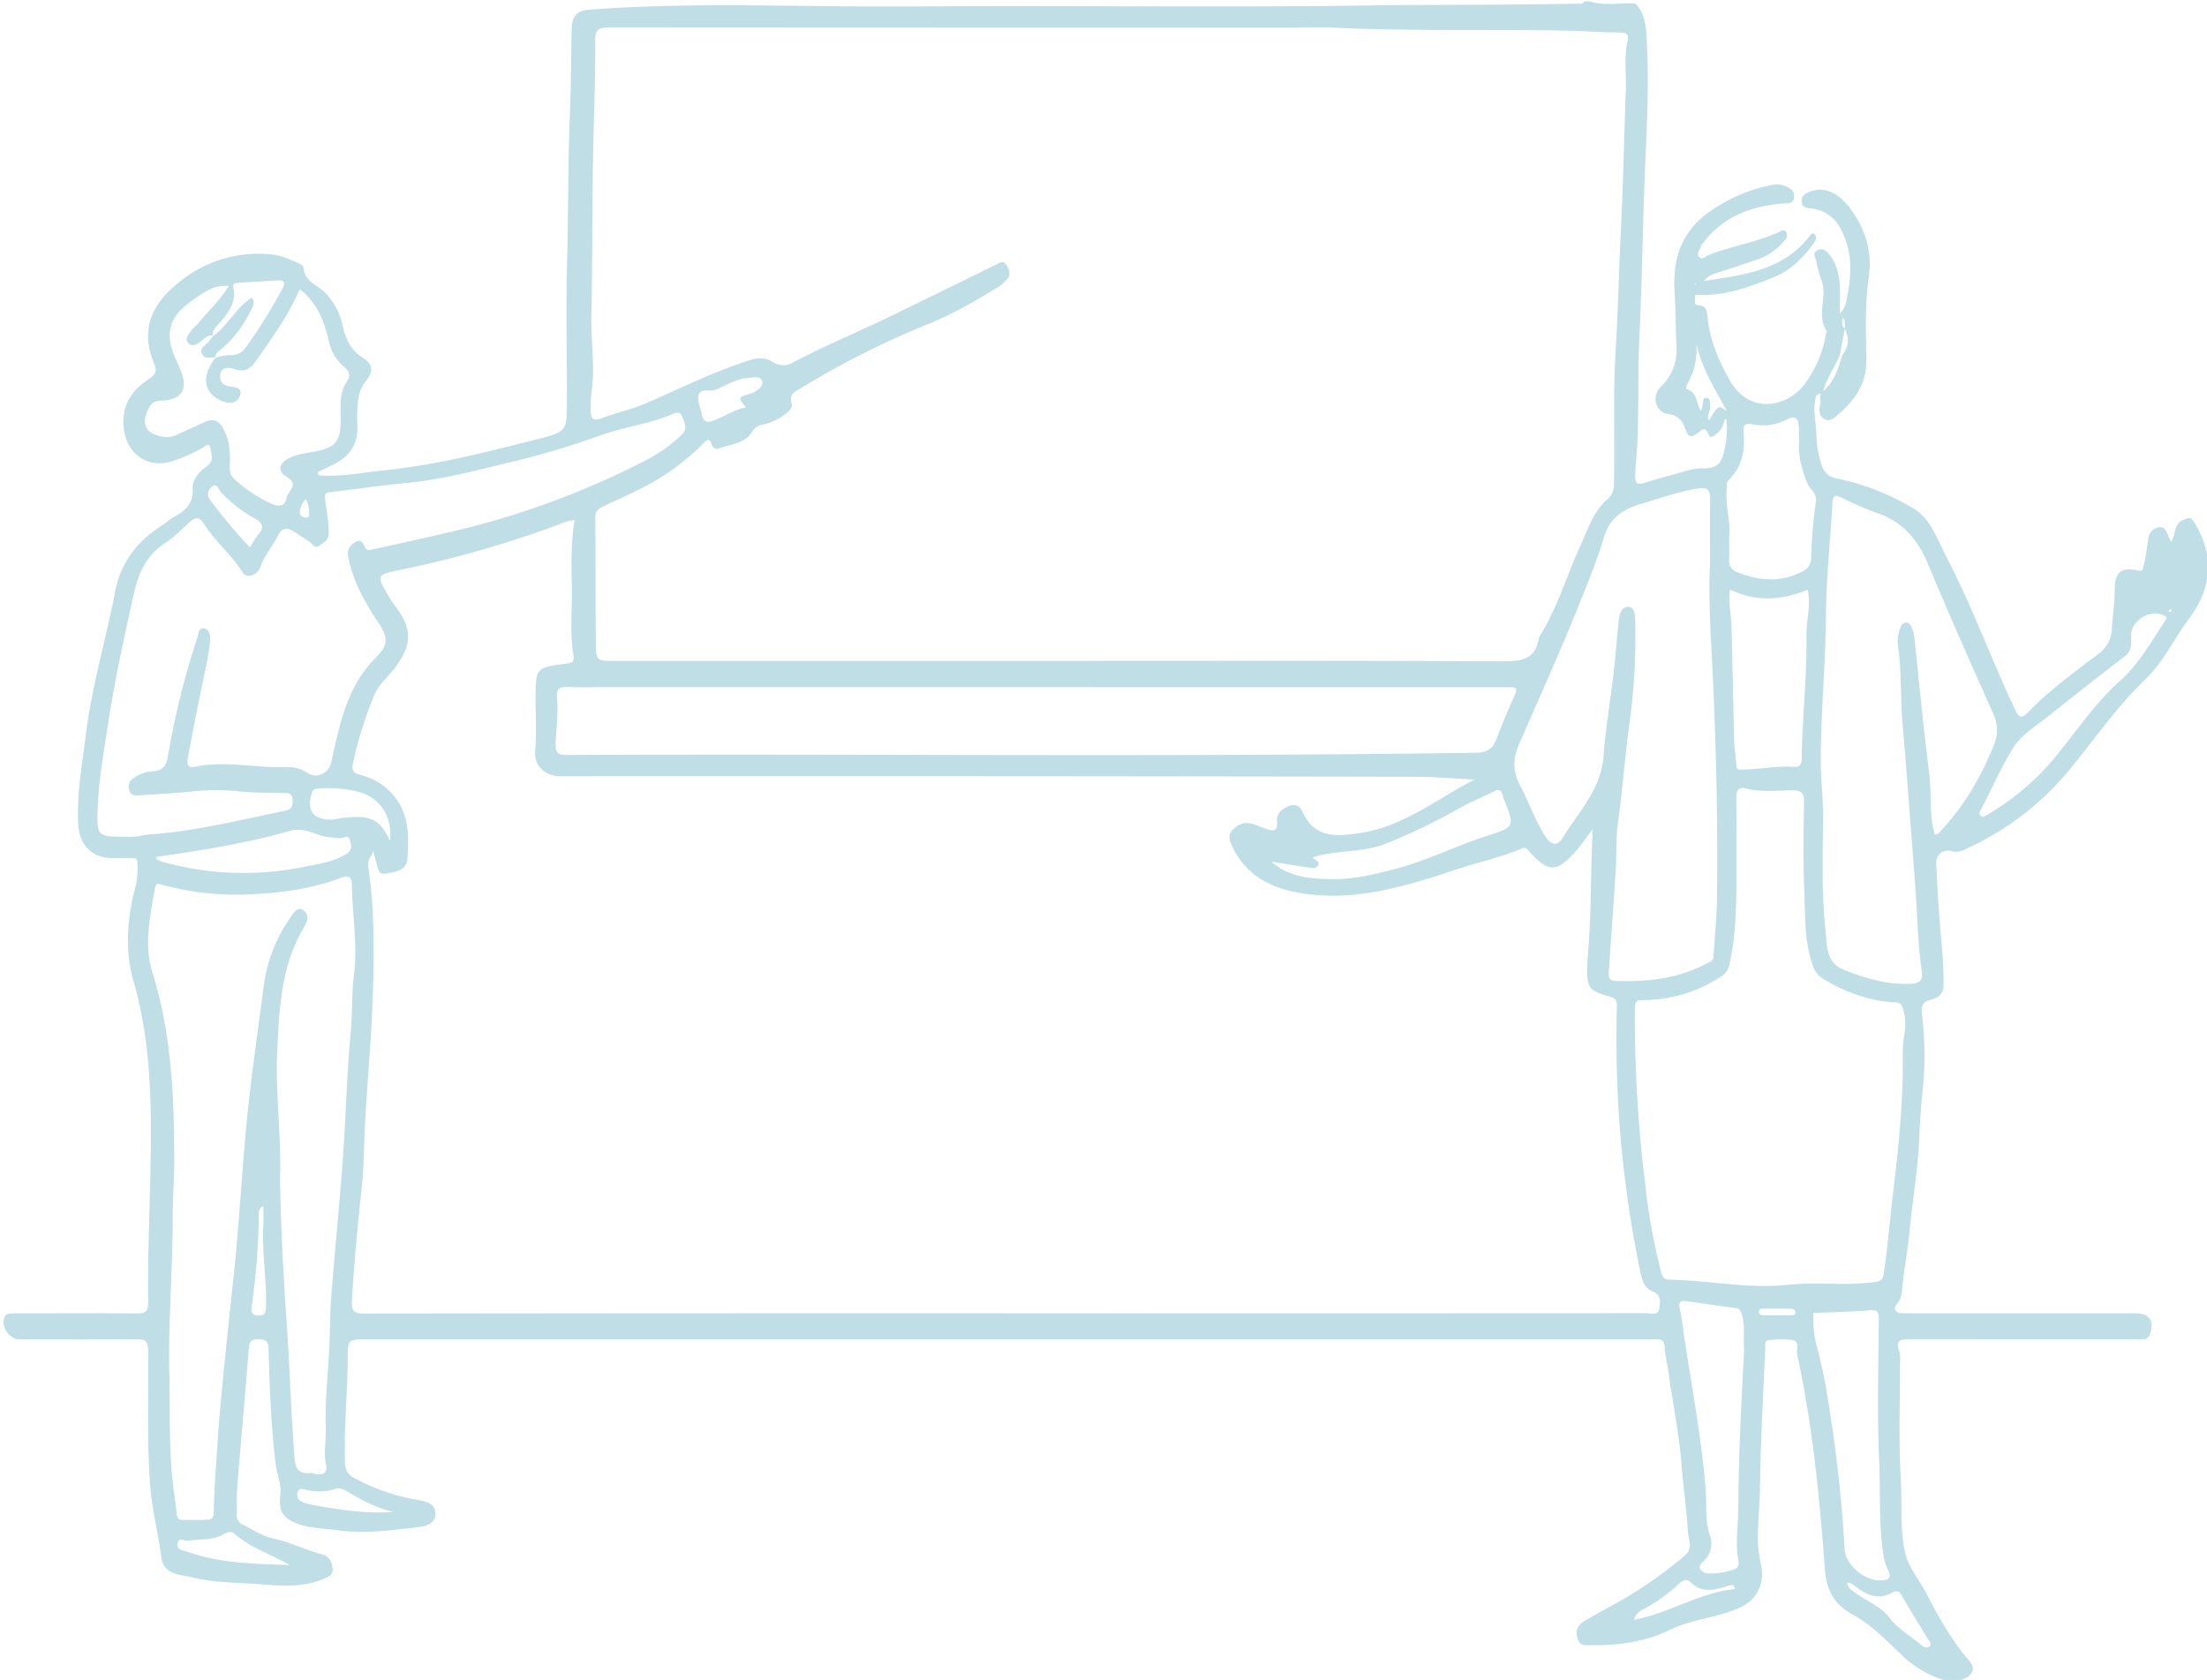 <?xml version="1.0" encoding="utf-8"?><svg viewBox="0 0 712.288 542.178" xmlns="http://www.w3.org/2000/svg"><g fill="#c0dee5"><path d="m556.559 135.6a7.16 7.16 0 0 1 -2.719 4.552c-.722.61-1.973 1.305-2.3.34-1.161-3.41-2.5-1.506-4.039-.449-1.524 1.046-2.676 1.117-3.412-1.169-.846-2.631-2.082-4.732-5.615-5.221-4.274-.59-5.562-5.84-2.455-8.868a16.034 16.034 0 0 0 5.049-12.9c-.283-5.919-.242-11.838-.607-17.772-.777-12.67 3.313-21.789 15.69-28.562a48.648 48.648 0 0 1 15.511-5.8 7.332 7.332 0 0 1 3.821.033c1.854.694 3.865 1.552 3.524 3.975-.327 2.325-2.453 1.776-4.063 1.932-9.959.961-18.769 4.243-25.111 12.483-.313.407-.785.8-.863 1.259-.208 1.212-1.656 2.475-.558 3.575 1 1 2.1-.358 3.105-.749 7.57-2.955 15.746-4.073 23.112-7.637.591-.286 1.321-.489 1.761.15a2.161 2.161 0 0 1 -.412 2.82 19.378 19.378 0 0 1 -8.04 5.87c-4.621 1.607-9.274 3.119-13.919 4.655a7.068 7.068 0 0 0 -4.085 2.579c12.476-1.96 25.228-3.21 33.889-14.261.471-.6.992-1.532 1.785-.834.946.832.42 2-.177 2.826-3.369 4.667-7.361 8.7-12.763 10.939-7.626 3.159-15.362 5.994-23.825 5.816-.757-.017-2.131-.42-1.779 1.141.175.773-.6 2.2 1.286 2.244 2.444.062 2.566 1.972 2.754 3.859.742 7.467 3.632 14.193 7.332 20.613 6.129 10.633 18.413 8.758 24.332.492a37.394 37.394 0 0 0 6.575-15.973c.04-.252.31-.594.222-.721-3.56-5.182.447-11.163-1.769-16.521a40.768 40.768 0 0 1 -1.663-6.341c-.243-1.04-1.244-2.233.219-3.108 1.5-.9 2.73-.259 3.753.925 2.475 2.867 3.34 6.378 3.63 10 .235 2.948.047 5.929.047 9.413 2.105-1.974 2.152-4.319 2.532-6.289 1.419-7.348 1.356-14.621-2.45-21.424a11.94 11.94 0 0 0 -9.648-6.241c-1.411-.159-2.591-.468-2.733-2.125-.147-1.712.949-2.589 2.347-3.154 4.508-1.824 8.975-.289 13.03 4.954 5.081 6.57 7.486 14.158 6.28 22.4-1.327 9.07-.883 18.114-.8 27.191.067 7.42-3.915 12.894-9.317 17.461-1.216 1.027-2.688 2.4-4.488 1.1-1.587-1.143-1.522-2.8-1-4.536a5.67 5.67 0 0 0 -.122-1.917q.1-.791.2-1.581l.772-.786c3.635-3.045 4.873-7.366 6.194-11.643 2.13-2.671 2.23-5.536.814-8.545-.054-1.082.293-2.209-.64-3.73-.109 1.638-.619 2.782.627 3.74l-1.589 8.528c-1.715 3.928-4.228 7.488-5.382 11.674l-.786.772a1.537 1.537 0 0 0 -1.65 1.5c-.948 3.787.111 7.569.261 11.326a32.469 32.469 0 0 0 1.814 10.6c.9 2.291 2.215 3.408 4.978 3.975a79.2 79.2 0 0 1 24.691 9.75c5.378 3.224 7.468 9.759 10.318 15.214 8.375 16.035 14.515 33.1 22.255 49.433 1.307 2.758 2.138 3.217 4.151 1.127 6.921-7.185 14.973-13 22.87-19.009a10.189 10.189 0 0 0 4.261-7.873c.222-4.247.949-8.44.925-12.728-.033-5.811 2.167-7.438 7.691-6.218 1.1.243 1.369-.195 1.532-1.079a72.434 72.434 0 0 0 1.492-8.347c.158-2.481 1.256-4.114 3.437-4.522 2.324-.434 2.683 1.9 3.467 3.446.167.33.327.663.579 1.175 1.716-2.275.679-5.8 4.119-7.135 1.712-.663 2.335-.8 3.318.8 6.528 10.582 5.923 21-1.619 31.151-4.834 6.5-8.271 14.018-14.229 19.724-9.136 8.749-16.257 19.2-24.261 28.906a92.569 92.569 0 0 1 -32.412 25.187c-1.846.869-3.5 2-6.107 1.154a3.81 3.81 0 0 0 -4.611 3.833q.384 9.264 1.1 18.513c.553 7.063 1.412 14.1 1.261 21.21-.059 2.766-1.9 3.938-4.087 4.474-2.862.7-3.176 2.4-2.849 4.919a110.146 110.146 0 0 1 .085 25.465c-.47 4.613-.762 9.25-.965 13.883-.474 10.811-2.324 21.474-3.347 32.226-.487 5.111-1.507 10.169-2.036 15.277-.239 2.308-.117 4.444-1.886 6.439-1.244 1.4-.584 2.972 1.726 2.983q1.359.006 2.718.007 36.31 0 72.622 0c4.447 0 6.088 2.419 4.654 6.72a2.241 2.241 0 0 1 -2.3 1.68c-1.035.026-2.071.024-3.106.024q-36.117 0-72.234-.036c-2.939-.007-4.6.416-3.263 3.9a11.267 11.267 0 0 1 .211 3.848c.031 12.3-.461 24.625.249 36.883.454 7.837-.272 15.744 1.236 23.53 1.015 5.244 4.6 9.14 6.94 13.682 4.024 7.8 8.289 15.432 14.107 22.129 1.848 2.126.992 4.418-1.753 5.544a9.685 9.685 0 0 1 -6.806.428 33.767 33.767 0 0 1 -13.176-7.816c-5.125-4.831-9.89-9.977-16.279-13.419-5.421-2.92-8.22-7.41-8.733-14.323-1.73-23.308-3.981-46.605-8.953-69.516-.336-1.551.816-4.041-1.138-4.5-2.565-.608-5.391-.311-8.082-.109-1.367.1-1.061 1.558-1.1 2.542-.622 14.955-1.52 29.895-1.687 44.873-.06 5.4-.657 10.806-.683 16.231a38.164 38.164 0 0 0 .934 8.435c1.486 6.773-1.477 11.755-6.436 14.105-7.277 3.448-15.459 3.738-22.723 7.274-7.993 3.891-16.693 5.159-25.568 4.992-1.695-.032-3.567.487-4.375-2.078s-.042-4.323 1.963-5.55c3.409-2.086 6.945-3.968 10.459-5.879a138.226 138.226 0 0 0 22.177-15.405c2.779-2.307 1.143-5.139.994-7.6-.448-7.435-1.514-14.83-2.111-22.258-.8-9.883-2.855-19.575-4.175-29.377-.359-2.671-1.073-5.309-1.232-7.986-.127-2.128-1.066-2.681-2.924-2.551-.9.062-1.812.008-2.718.008h-413.214c-6.144 0-6.181 0-6.19 6.327-.017 11.111-1.231 22.188-.854 33.317.085 2.488.75 3.845 3.033 5.122a66.352 66.352 0 0 0 21.151 7.177c2.691.476 5.056 1.484 5.023 4.362-.035 2.9-2.691 3.985-5.167 4.263-8.808.987-17.581 2.29-26.532 1.012-4.065-.581-8.238-.533-12.169-1.88-5.507-1.887-6.835-3.991-6.207-9.805.374-3.462-1.166-6.565-1.559-9.889-1.456-12.3-1.91-24.656-2.246-37.016-.066-2.44-.992-3.032-3.249-3.052-2.38-.021-2.97.847-3.148 3.158-1.145 14.877-2.52 29.737-3.725 44.609-.239 2.96-.006 5.954-.116 8.928a3.036 3.036 0 0 0 1.833 3.107c3.245 1.586 6.378 3.79 9.814 4.511 5.5 1.153 10.46 3.692 15.812 5.115 2.415.642 3.246 2.534 3.465 4.62s-1.672 2.792-3.185 3.415c-6.3 2.6-12.994 2.216-19.482 1.674-7.546-.63-15.219-.436-22.623-2.25-3.949-.968-9.234-.861-9.966-6.335-1.07-8.015-3.109-15.832-3.686-23.977-1.017-14.354-.421-28.689-.6-43.029-.033-2.7-.8-3.564-3.525-3.537-12.685.122-25.372.062-38.058.047-3.236 0-6.027-4.175-4.787-7.129a1.961 1.961 0 0 1 1.83-1.225c1.034-.042 2.069-.053 3.1-.053 12.636-.006 25.273-.073 37.908.044 2.708.025 3.575-.82 3.541-3.534-.245-19.136.979-38.249.858-57.394-.1-15.674-1.189-31.1-5.58-46.246-2.984-10.3-2-20.707.715-30.932a26.075 26.075 0 0 0 .542-7.174c-.013-1.619-.742-1.686-1.844-1.688-2.071 0-4.143.053-6.213.033-6.751-.068-10.726-4.271-11.069-11.058-.486-9.615 1.265-19.014 2.419-28.459 1.925-15.748 6.518-30.974 9.5-46.513 1.878-9.775 7.415-16.483 15.489-21.6 1.085-.688 1.994-1.673 3.114-2.283 3.74-2.036 6.744-4.22 6.427-9.345-.188-3.035 2.2-5.522 4.645-7.283s1.327-3.911 1.033-5.926c-.223-1.533-1.224-.787-2-.289a46.3 46.3 0 0 1 -10.221 4.586c-7.993 2.729-14.981-2.458-15.726-10.864-.635-7.166 2.535-11.894 8.048-15.564 2.037-1.357 2.932-2.264 1.752-5.115-4.315-10.456-1.315-18.815 8.34-26.394a40.42 40.42 0 0 1 29.267-8.772c3.338.271 6.45 1.685 9.484 3.105.444.208 1.086.646 1.106 1.006.247 4.569 4.47 5.742 7.043 8.28a21.54 21.54 0 0 1 5.664 10.824c.971 4.13 2.528 7.639 6.4 10.1 3.47 2.2 3.583 4.563.988 7.716-2.028 2.464-2.438 5.346-2.635 8.314a48.956 48.956 0 0 0 -.037 5.822c.317 6.009-2.434 10.094-7.727 12.655-1.722.834-3.438 1.682-5.134 2.512.327 1.459 1.406 1.058 2.214 1.091 6.349.264 12.565-1.055 18.837-1.672 16.834-1.657 33.164-5.868 49.509-10 9.922-2.506 9.935-2.452 9.936-12.824 0-15.534-.3-31.076.093-46.6.386-15.249.261-30.513.871-45.739.374-9.3.344-18.593.593-27.887.094-3.514 2.014-5.4 5.346-5.65 34.932-2.617 69.911-.775 104.866-1.042 48.8-.373 97.611.369 146.4-.316 22.371-.314 44.742-.1 67.107-.584 1.115-.024 2.364.36 3.241-.755h1.553c4.858 1.591 9.853.334 14.769.707 3.567 3.8 3.512 8.749 3.742 13.381.733 14.727-.247 29.456-.8 44.165-.618 16.38-.812 32.778-1.622 49.136-.583 11.763-.166 23.509-.7 35.246-.16 3.463-.607 6.915-.672 10.4-.047 2.523.554 3.149 3.07 2.336 4.655-1.5 9.424-2.652 14.117-4.044a16.084 16.084 0 0 1 4.581-.6c4.411-.022 6.015-1.3 6.932-5.571a31.886 31.886 0 0 0 .781-9.992c-.221-.52-.447-.458-.679-.002zm38.832 374.383.769.788c.093 1.646 1.347 2.322 2.5 3.192 3.731 2.826 8.271 4.333 11.345 8.359 2.434 3.189 6.136 5.431 9.359 7.986.937.743 2.229 2.053 3.358 1.007 1.007-.933-.366-2.046-.923-2.979-2.634-4.415-5.382-8.764-7.906-13.241-.9-1.591-1.686-1.976-3.286-1.064-3.87 2.2-7.356 1.141-10.766-1.27-1.112-.786-2.127-1.943-3.68-1.987l-.788-.769-.312-.179zm-10.091-86.237-.341-.3.3.348a36.932 36.932 0 0 0 1.284 11.449 158.044 158.044 0 0 1 3.3 15.821 454.337 454.337 0 0 1 5.5 48.944c.29 5.175 6.674 10.347 11.871 10.047 2.463-.142 3.353-1.022 2.1-3.416a17.035 17.035 0 0 1 -1.556-5.536c-1.451-9.857-.821-19.81-1.272-29.7-.694-15.217-.228-30.49-.131-45.739.014-2.319-.423-3.012-2.938-2.8-6.017.514-12.073.613-18.117.882zm-516.646-315.417c-1.984-.309-2.916 1.42-4.338 2.207-1.1.609-2.312 1.5-3.514.23s-.218-2.5.473-3.483c.884-1.256 2.146-2.237 3.126-3.434 3.1-3.787 6.809-7.109 9.41-11.621-4.678 0-6.4.779-13.108 5.746-5.578 4.132-7.2 9.126-4.937 15.547.728 2.065 1.738 4.029 2.552 6.067 2.462 6.158.368 9.455-6.244 9.715-1.67.065-2.862.374-3.8 2-3.012 5.22-1.512 8.7 4.353 9.642a7.445 7.445 0 0 0 4.524-.657c2.911-1.394 5.89-2.646 8.8-4.034 2.506-1.194 4.378-.828 5.878 1.7 2.226 3.745 2.526 7.8 2.341 11.977-.075 1.711-.063 3.31 1.4 4.611a45.145 45.145 0 0 0 12.524 8.232c2.494 1.049 4.061-.009 4.355-1.993.32-2.163 4.3-4.33.164-6.8-2.967-1.772-2.707-4.239.32-5.932 2.65-1.482 5.659-1.733 8.548-2.3 6.815-1.331 8.436-3.165 8.472-10.132.022-4.246-.585-8.633 1.967-12.425 1.439-2.139.69-3.51-.992-4.918a14.732 14.732 0 0 1 -4.811-8.226c-1.476-6.421-3.728-12.35-9.4-16.713-3.278 7.835-8.211 14.767-13.1 21.716-1.875 2.663-3.521 5.681-7.943 4.054-.912-.336-4.236-1.213-4.585 1.922-.24 2.154.949 3.41 3.09 3.674 1.859.229 4.163.5 3.283 2.988-.7 1.989-2.6 2.836-5.131 1.978-6.523-2.207-7.728-8.047-2.746-14.206a16.22 16.22 0 0 1 4.915-.879 5.273 5.273 0 0 0 4.7-2.275 169.271 169.271 0 0 0 12.036-19.307c.97-1.878.439-2.629-1.595-2.506-4.361.265-8.722.522-13.081.809-.826.055-1.494.3-1.246 1.419 1.127 5.082-1.853 8.532-4.854 11.934-.955 1.086-1.976 2.067-1.806 3.673zm445.394 159.2c-1.855 2.444-3.555 5.026-5.594 7.305-6.048 6.761-8.6 6.756-14.675.261-.739-.79-1.086-1.922-2.728-1.221-6.764 2.886-13.99 4.38-20.938 6.7-15.682 5.226-31.38 10.148-48.239 7.973-10.893-1.406-20.054-5.553-24.666-16.488-1.012-2.4-.088-3.836 1.767-5.244 3.231-2.452 6.183-.511 9.125.491 2.569.874 4.4 1.532 4.051-2.488-.221-2.513 1.955-3.886 3.94-4.749a3.169 3.169 0 0 1 4.239 1.8c3.862 8.934 11.449 8.062 18.8 6.944 13.847-2.1 24.635-10.978 36.71-17.209-6.45-.292-12.845-.91-19.194-.923q-136.485-.258-272.972-.168c-1.164 0-2.332.046-3.494-.018-3.948-.216-7.876-3.106-7.467-8.009.472-5.657.135-11.381.145-17.076.016-9.928.009-9.968 10.14-11.264 1.621-.207 2.417-.685 2.125-2.381-1.3-7.582-.41-15.223-.565-22.834-.141-6.942-.287-13.9.895-21.1a18.56 18.56 0 0 0 -2.727.539 343.558 343.558 0 0 1 -53.748 15.592c-7.564 1.585-7.554 1.671-3.54 8.467a31.352 31.352 0 0 0 2.124 3.216c5.6 7.252 5.488 12.517-.128 19.92-2.176 2.869-5.121 5.185-6.561 8.573a120.653 120.653 0 0 0 -6.993 22.469c-.421 2.006.154 2.909 2.334 3.477a19.936 19.936 0 0 1 10.938 6.8c5 6.15 4.817 13.184 4.324 20.259-.288 4.12-4.34 4.339-7.281 4.83-2.321.387-2.226-2.363-2.822-3.938a28.053 28.053 0 0 1 -.851-3.469c-.5 1.742-2 2.9-1.692 5 2.178 14.721 1.954 29.48 1.386 44.344-.587 15.338-2.212 30.6-2.7 45.932-.146 4.619-.32 9.29-.823 13.883-1.3 11.9-2.4 23.793-3.11 35.745-.235 3.991.752 4.467 4.344 4.462q121.147-.159 242.3-.081 85.619 0 171.238-.044c1.452 0 3.707 1.007 4.052-1.619.278-2.119.657-4.366-2.217-5.468-2.733-1.048-3.354-3.665-3.9-6.263a373.674 373.674 0 0 1 -6.38-43.441 384.9 384.9 0 0 1 -1.2-41.994c.044-2.446-.465-2.878-2.468-3.455-6.758-1.947-7.238-2.75-7.065-9.9.019-.776.015-1.556.088-2.327 1.314-13.866.897-27.815 1.673-41.81zm-170.324-54.229c46.983 0 93.967-.113 140.949.137 6.195.033 10.9-.461 12-7.608a2.011 2.011 0 0 1 .345-.691c5.6-8.913 8.5-19.045 12.839-28.528 2.459-5.372 4.16-11.2 8.7-15.274a6.085 6.085 0 0 0 2.329-4.917c.3-14.6-.334-29.19.577-43.806.778-12.471.988-24.992 1.627-37.488.783-15.3 1.04-30.63 1.63-45.943.208-5.413-.613-10.862.6-16.24.446-1.973-.644-2.46-2.386-2.466-5.676-.019-11.353-.46-17.007-.58-24.815-.526-49.649.227-74.463-.924-5.037-.234-10.094-.033-15.142-.033q-109.887 0-219.774-.069c-3.274 0-4.47.653-4.455 4.23.038 8.9-.159 17.807-.43 26.713-.628 20.667-.363 41.36-.812 62.044-.131 6.009.56 12.1.569 18.166.007 4-.927 7.927-.8 11.963.087 2.78.3 4.227 3.645 2.966 4.7-1.773 9.69-2.836 14.287-4.823 10.984-4.75 21.682-10.162 33.14-13.791 2.735-.867 5.213-1.147 7.759.508a6.168 6.168 0 0 0 6.632.077c9.574-5.132 19.634-9.242 29.413-13.942 11.974-5.755 23.873-11.664 35.812-17.491 1.215-.593 2.561-1.765 3.607.2.805 1.515 1.511 3.1-.072 4.605a14.593 14.593 0 0 1 -2.267 2.109c-7.194 4.334-14.433 8.65-22.2 11.852a279.061 279.061 0 0 0 -41.462 20.754c-2.071 1.29-4.5 1.922-3.36 5.383.372 1.13-1.062 2.52-2.292 3.369a17 17 0 0 1 -6.957 3.238 4.929 4.929 0 0 0 -3.649 2.5c-2.516 3.9-7.1 3.77-10.823 5.306a1.68 1.68 0 0 1 -2.113-1.286c-.806-2.77-1.93-1.176-2.89-.218a83.116 83.116 0 0 1 -9.735 8.225c-6.831 4.985-14.6 8.214-22.175 11.8-1.573.744-2.8 1.436-2.782 3.626.124 13.718.008 27.439.165 41.157.057 5.013.476 5.189 5.423 5.189q72.999.009 145.998.001zm216.683 62.863c-.028 11.727.31 23.464-2.24 35.049a5.622 5.622 0 0 1 -2.666 3.912 45.438 45.438 0 0 1 -25.157 7.623c-2 .013-2.68.221-2.7 2.658a437 437 0 0 0 3.327 56.683 194.428 194.428 0 0 0 5.143 28.413c.441 1.585.824 2.461 2.687 2.49 12.707.2 25.246 3.047 38.105 1.658 9.207-1 18.578.4 27.854-.854 1.967-.265 2.874-.578 3.2-2.778 1.357-9.035 2.043-18.141 3.152-27.2 1.471-12.022 2.662-24.045 2.967-36.153.12-4.765-.266-9.528.6-14.3a17.079 17.079 0 0 0 -.464-7.681c-.429-1.511-.973-2.12-2.557-2.191-8.166-.369-15.544-3.1-22.6-7.179a8.089 8.089 0 0 1 -3.982-4.719c-2.813-7.818-2.407-16.011-2.763-24.065-.423-9.556-.237-19.147-.082-28.719.047-2.932-.886-3.749-3.753-3.734-5.015.025-10.066.63-15.057-.6-2.421-.6-3.1.755-3.058 3.05.118 6.214.044 12.425.044 18.636zm-470.026 103.752c.177 15.02 1.062 31.616 2.215 48.226.945 13.615 1.306 27.276 2.35 40.9.309 4.033.492 6.8 5.386 6.355a6.853 6.853 0 0 1 1.5.353c2.345.367 3.968-.254 3.387-3.02-.837-3.981.083-7.94-.065-11.883-.32-8.547.691-17.028 1.119-25.519.286-5.669.19-11.356.639-17.008 1.172-14.754 2.655-29.485 3.728-44.245 1-13.753 1.287-27.565 2.587-41.285.573-6.05.229-12.1 1.006-18.137 1.258-9.786-.564-19.579-.686-29.382-.026-2.068-.881-2.962-3.518-1.961-8.839 3.355-18.145 4.723-27.553 5.233a92.862 92.862 0 0 1 -30.276-3.011c-.952-.267-1.887-.753-2.183 1.012-1.532 9.128-3.678 18.2-.785 27.47 6.145 19.682 6.979 40 7 60.388.007 6.188-.511 12.41-.5 18.555.023 16.764-1.458 33.48-1.075 50.247.251 10.976-.114 21.968.856 32.922.362 4.091 1.042 8.153 1.486 12.239.146 1.339.484 2.226 2.039 2.2 2.587-.049 5.182.067 7.761-.1 1.033-.068 2.179-.225 2.187-2.019.02-4.372.3-8.746.588-13.111.49-7.454.942-14.913 1.629-22.349 1.3-14.082 2.824-28.144 4.312-42.2 1.691-15.984 2.494-32.076 4.048-48.1 1.441-14.857 3.6-29.614 5.548-44.4a49.491 49.491 0 0 1 8.784-22.42c.864-1.218 2.079-3.358 3.976-2.126s1.525 3.411.432 5.2c-7.655 12.527-8.217 26.764-8.841 40.673-.575 12.841 1.266 25.759.919 40.303zm-49.91-109.9c2.6.386 5.625-.555 8.708-.786 14.561-1.1 28.674-4.7 42.92-7.587 2.391-.483 2.352-1.866 2.322-3.629-.037-2.151-1.551-2.033-2.984-2.064-5.025-.111-10.029-.094-15.066-.636a69.619 69.619 0 0 0 -14.326.118c-5.759.578-11.546.883-17.324 1.271-1.353.091-2.635-.115-3.023-1.752a3.181 3.181 0 0 1 1.278-3.754 11.75 11.75 0 0 1 6.08-2.262c2.831-.1 4.537-1.188 5.081-4.543a264.034 264.034 0 0 1 9.653-38.951c.357-1.106.308-3.055 2.139-2.627 1.511.352 2 2.059 1.892 3.491a57.589 57.589 0 0 1 -1.072 7.626q-3.26 15.279-6.133 30.632c-.558 3.011.688 3.27 2.718 2.85 9.8-2.026 19.563.585 29.352.163a10.568 10.568 0 0 1 6.54 1.866c3.019 2.072 6.925.009 7.671-3.337 2.718-12.2 4.976-24.55 14.5-33.971 4.094-4.049 3.853-6.468.66-11.277a85.361 85.361 0 0 1 -6.386-11.06 45.069 45.069 0 0 1 -3.321-10.255c-.456-2.277.767-3.78 2.6-4.717 1.619-.83 2.233.447 2.8 1.728.664 1.509 1.891.876 3.008.638 8.307-1.772 16.587-3.651 24.863-5.564a269.075 269.075 0 0 0 64.077-23.74 50.221 50.221 0 0 0 10.269-7.527c2.129-1.919.872-4.056.168-6.057-.537-1.528-1.856-1.18-2.94-.716-7.377 3.154-15.4 4.162-22.9 6.744a273.774 273.774 0 0 1 -26.209 8.027c-12.126 2.857-24.134 6.274-36.614 7.483-8.305.8-16.569 2.024-24.86 2.988-1.424.166-1.9.4-1.7 2.1.443 3.7 1.195 7.362 1.185 11.135-.006 2.355-1.605 3.06-3.05 4.047-1.63 1.113-2.2-.651-3.176-1.291-1.618-1.058-3.262-2.076-4.854-3.171-2.273-1.564-4.067-1.346-5.341 1.263-1.695 3.471-4.36 6.36-5.646 10.122-.946 2.765-4.5 3.721-5.7 1.767-3.542-5.764-8.914-10.049-12.5-15.714-1.518-2.4-2.78-2.153-4.519-.658-2.638 2.269-5.029 4.915-7.927 6.773-6.42 4.115-8.863 10.291-10.406 17.318-3.007 13.688-6.014 27.373-8.122 41.232-1.411 9.273-3.09 18.541-3.363 27.925-.248 8.224.198 8.386 8.978 8.343zm294.722-48.253h-140.15c-4.011 0-8.027.129-12.031-.045-2.6-.114-3.513.895-3.261 3.38.479 4.732-.177 9.507-.4 14.184-.2 4.173.89 4.382 4.17 4.367 97.678-.42 195.359.749 293.035-.722 3.5-.052 5.225-1.417 6.387-4.355 1.659-4.2 3.295-8.411 5.154-12.522 1.953-4.319 2.063-4.277-2.663-4.277q-75.12.002-150.241-.006zm216.727-39.925c0-8.289-.066-14.371.027-20.451.047-3.115-.639-4.373-4.3-3.7-6.244 1.141-12.2 3.174-18.217 5-5.407 1.644-9.853 4.325-11.7 10.489-2.218 7.4-5.13 14.6-8.021 21.772-6.072 15.069-12.75 29.893-19.252 44.77-2.393 5.475-2.23 9.287.335 14.162 2.692 5.117 4.585 10.661 7.651 15.608 2.094 3.38 4.132 3.829 5.881.934 5.06-8.373 12.379-15.537 13.172-26.218.675-9.09 2.25-18.111 3.3-27.177.669-5.746 1.032-11.529 1.709-17.274.208-1.767.923-4.025 3.03-3.894 1.891.118 2.137 2.313 2.2 4.009a203.823 203.823 0 0 1 -1.994 34.693c-1.35 10.185-2.106 20.449-3.51 30.625-.746 5.416-.442 10.821-.8 16.22-.714 10.783-1.485 21.562-2.217 32.343-.105 1.541.085 2.773 2.164 2.84 10.322.333 20.363-.708 29.629-5.751.84-.457 1.939-.62 2.015-2.033.341-6.272 1.057-12.535 1.13-18.807.27-23.116-.206-46.21-1.239-69.319-.604-13.651-1.698-27.344-.993-38.841zm72.535 87.535c1.117.006 1.6-.878 2.177-1.5 7.4-7.939 12.693-17.174 16.812-27.159a12.714 12.714 0 0 0 -.307-10.725c-7.1-15.891-14.145-31.811-20.859-47.867-3.315-7.927-8.184-13.779-16.531-16.581a99.448 99.448 0 0 1 -11.357-4.913c-2.188-1.053-2.853-.75-2.989 1.785-.645 11.953-2 23.894-2.087 35.845-.11 15.89-1.676 31.708-1.684 47.587 0 6.192.87 12.337.777 18.554-.182 12.138-.532 24.311.821 36.4.5 4.484.031 9.8 5.729 12.121 6.874 2.8 13.812 4.828 21.387 4.6 3.372-.1 4.353-1.159 3.871-4.293-.958-6.241-1.2-12.545-1.556-18.843-.419-7.452-1.015-14.895-1.586-22.337-.994-12.955-1.946-25.915-3.075-38.859-.717-8.218-.22-16.5-1.42-24.689a11.236 11.236 0 0 1 .671-5.72c.341-.885.695-1.745 1.769-1.793 1.258-.057 1.793.808 2.093 1.893a14.763 14.763 0 0 1 .668 2.218c1.6 14.818 2.925 29.67 4.851 44.445.86 6.593-.185 13.347 1.825 19.831zm-66.073-79.1c-.756 4.057.283 7.6.4 11.178.391 12.511.563 25.028.9 37.541.072 2.691.554 5.368.687 8.059.082 1.664 1 1.288 2.081 1.288 5.551 0 11.032-1.274 16.6-.864 1.884.138 2.424-.85 2.44-2.594.128-13.278 1.763-26.5 1.522-39.792-.088-4.84 1.538-9.64.4-14.751-8.312 3.363-16.546 4.086-25.03-.06zm-.317-17.049c0 2.981.073 5.184-.022 7.38a3.778 3.778 0 0 0 2.488 3.972c7.111 2.987 14.209 3.487 21.287-.18a4.63 4.63 0 0 0 2.7-4.325 160.313 160.313 0 0 1 1.523-18.07 4.3 4.3 0 0 0 -1.1-3.607c-2.112-2.311-2.646-5.238-3.523-8.06-1.259-4.054-.523-8.22-.855-12.322-.186-2.295-.48-4.352-3.845-2.621a16.958 16.958 0 0 1 -10.949 1.586c-2.5-.475-3.235.023-3.038 2.523.452 5.724-.337 11.106-4.769 15.353-.937.9-.611 2.174-.706 3.32-.437 5.319 1.414 10.516.809 15.056zm4.835 262.594c-.369-4.273.447-8.04-.791-11.725-.37-1.1-.67-1.762-1.956-1.928-5.22-.678-10.423-1.492-15.639-2.21-1.82-.251-2.994-.067-2.386 2.461.778 3.235 1.052 6.591 1.56 9.892 2.459 15.982 5.433 31.878 6.772 48.038.413 4.981-.272 10.125 1.318 14.961a7.75 7.75 0 0 1 -2.183 8.749c-1.692 1.592-1.172 2.529.519 3.494 1.515.864 9.589-.357 10.589-1.737a2.536 2.536 0 0 0 .42-1.791c-1.209-5.777-.107-11.535-.083-17.3.066-17.181.973-34.316 1.86-50.904zm-152.627-157.748c5.981 5.247 13.419 5.662 20.587 5.645 6.616-.016 13.2-1.648 19.691-3.341 10.022-2.615 19.235-7.388 29.06-10.511 9.354-2.974 9.325-3.057 5.726-11.976-.192-.476-.287-.991-.442-1.482-.439-1.39-1.2-1.765-2.6-1.063-3.679 1.849-7.493 3.383-11.112 5.4a189.427 189.427 0 0 1 -24.363 11.7c-7.471 2.871-15.584 1.775-23.152 4.284.51.786 2.3 1.15 1.809 2.419s-2.041.994-3.134.842c-4.032-.561-8.043-1.266-12.07-1.917zm288.817-78.222c.3-1-.389-1.016-.978-1.317-4.017-2.051-10.239 1.777-10.35 6.4-.057 2.39.559 4.883-1.847 6.742-8.031 6.2-16.041 12.439-23.95 18.8-4.305 3.46-9.547 6.486-12.293 10.976-3.787 6.192-6.777 13-10.182 19.5-.41.783-1.069 1.7-.135 2.432.7.55 1.488-.137 2.116-.5a82.04 82.04 0 0 0 22.908-19.858c6.384-7.909 12.119-16.4 19.754-23.2 6.1-5.435 10-12.406 14.364-19.083.21-.328.428-.646.593-.892zm-648.772 76.74c.2.517.209.689.287.728a10.175 10.175 0 0 0 1.722.788 96.907 96.907 0 0 0 45.873 1.635c4.674-.935 9.393-1.528 13.577-4.148 1.843-1.154 1.718-2.452 1.256-4.182-.576-2.152-1.817-1.059-3.014-.888a24.058 24.058 0 0 1 -2.64-.256c-4.7.1-8.4-3.639-13.85-2.087-14.04 3.997-28.51 6.277-43.211 8.41zm75.563-5.139c.764-7.828-2.949-13.892-10.149-15.88a40.272 40.272 0 0 0 -13.036-1.076c-.953.054-1.662.239-2.025 1.349-1.872 5.718.466 8.875 6.55 8.646 1.143-.043 2.268-.466 3.414-.552 6.942-.52 11.426-1.148 15.246 7.513zm-32.392 233.646c-5.971-3.548-12.656-5.468-17.852-10.13-1.008-.9-2.231-.533-3.265.088-3.619 2.174-7.757 1.59-11.662 2.192-1.219.189-3.048-1.327-3.421.9-.356 2.125 1.752 2.162 3.148 2.657 10.716 3.804 21.923 3.881 33.052 4.293zm147.278-373.622c-2.635-3.111-2.621-3.239 1.223-4.392 2.121-.636 4.382-2.179 4.015-3.941-.419-2.01-3.011-1.3-4.98-1.117-3.737.354-6.752 2.425-10.053 3.754-1.889.76-4.885-.58-5.522 1.694-.519 1.851.679 4.173 1.08 6.293.448 2.364 1.636 2.809 3.863 1.933 3.46-1.362 6.601-3.455 10.374-4.224zm-113.8 356.472c-5.71-1.29-10.724-4.049-15.64-7.017a4.157 4.157 0 0 0 -3.373-.322 17.063 17.063 0 0 1 -9.49.109c-1.012-.28-2.159-.394-2.415 1.061-.18 1.026-.2 2.124.987 2.657a12.984 12.984 0 0 0 2.876 1.081c8.924 1.633 17.863 3.122 27.059 2.431zm-46.3-311.289a33.915 33.915 0 0 1 2.678-4.154c2.155-2.444 1.294-3.812-1.231-5.248a42.42 42.42 0 0 1 -10.878-8.517c-.711-.8-1.129-2.966-2.78-1.71a3.006 3.006 0 0 0 -.522 4.467 155 155 0 0 0 12.737 15.162zm479.257 336.185-.433-1.221a6.651 6.651 0 0 0 -1.5.124c-4.375 1.38-8.646 2.7-12.577-1.283-1.151-1.168-2.6-.234-3.733.837a56.229 56.229 0 0 1 -10.239 7.509c-1.384.815-3.321 1.358-4.081 3.951 11.58-2.199 21.194-8.795 32.563-9.917zm-2.624-380.217c-3.8-7.017-8.115-13.81-9.849-21.8a21.748 21.748 0 0 1 -2.7 12.779c-.387.656-.935 1.861-.239 2.06 3.308.948 2.751 4.44 4.5 6.957.269-1.028.431-1.5.509-1.981.155-.968-.056-2.434 1.393-2.219 1.261.187.849 1.641 1.028 2.618.282 1.541-1.344 2.931-.4 4.67 2.987-4.935 2.987-4.935 5.758-3.084zm-472.295 256.718a1.921 1.921 0 0 0 -1.446 2.2 234.965 234.965 0 0 1 -2.294 29.884c-.216 1.566-.266 3.119 2.168 3.132 2.272.012 2.346-1.246 2.4-2.983.274-8.755-1.337-17.445-.843-26.206.11-1.914.015-3.836.015-6.027zm488.7 35.156v.016c1.42 0 2.839.021 4.258-.01.622-.013 1.4.014 1.458-.856a1.185 1.185 0 0 0 -1.216-1.24c-3.091-.087-6.185-.093-9.278-.09-.7 0-1.294.342-1.243 1.135s.7 1.025 1.377 1.037c1.548.026 3.096.011 4.644.011zm-475.05-263.4a7.313 7.313 0 0 0 -1.865 3.731c-.288 1.505.867 2.181 1.989 2.237 1.322.066.912-1.232.97-2.033a7.094 7.094 0 0 0 -1.094-3.938zm602.2 35.805c-.2-.071-.457-.246-.566-.18-.177.106-.259.37-.381.567.2.071.459.25.6.184.164-.085.233-.373.348-.573zm-153.322-105.151c-.052-.093-.085-.234-.162-.265s-.222.019-.335.035l.221.417z"/><path d="m68.778 108.447c4.8-3.406 7.385-9.133 12.461-12.384 1.26 1.718.3 2.956-.3 4.151a37.432 37.432 0 0 1 -10.093 12.942 2.818 2.818 0 0 0 -1.4 2.168c-1.468-.145-3.352.7-4.214-1.03-1.024-2.051 1.2-2.794 2.121-4.049.447-.617.947-1.2 1.425-1.798z"/></g></svg>